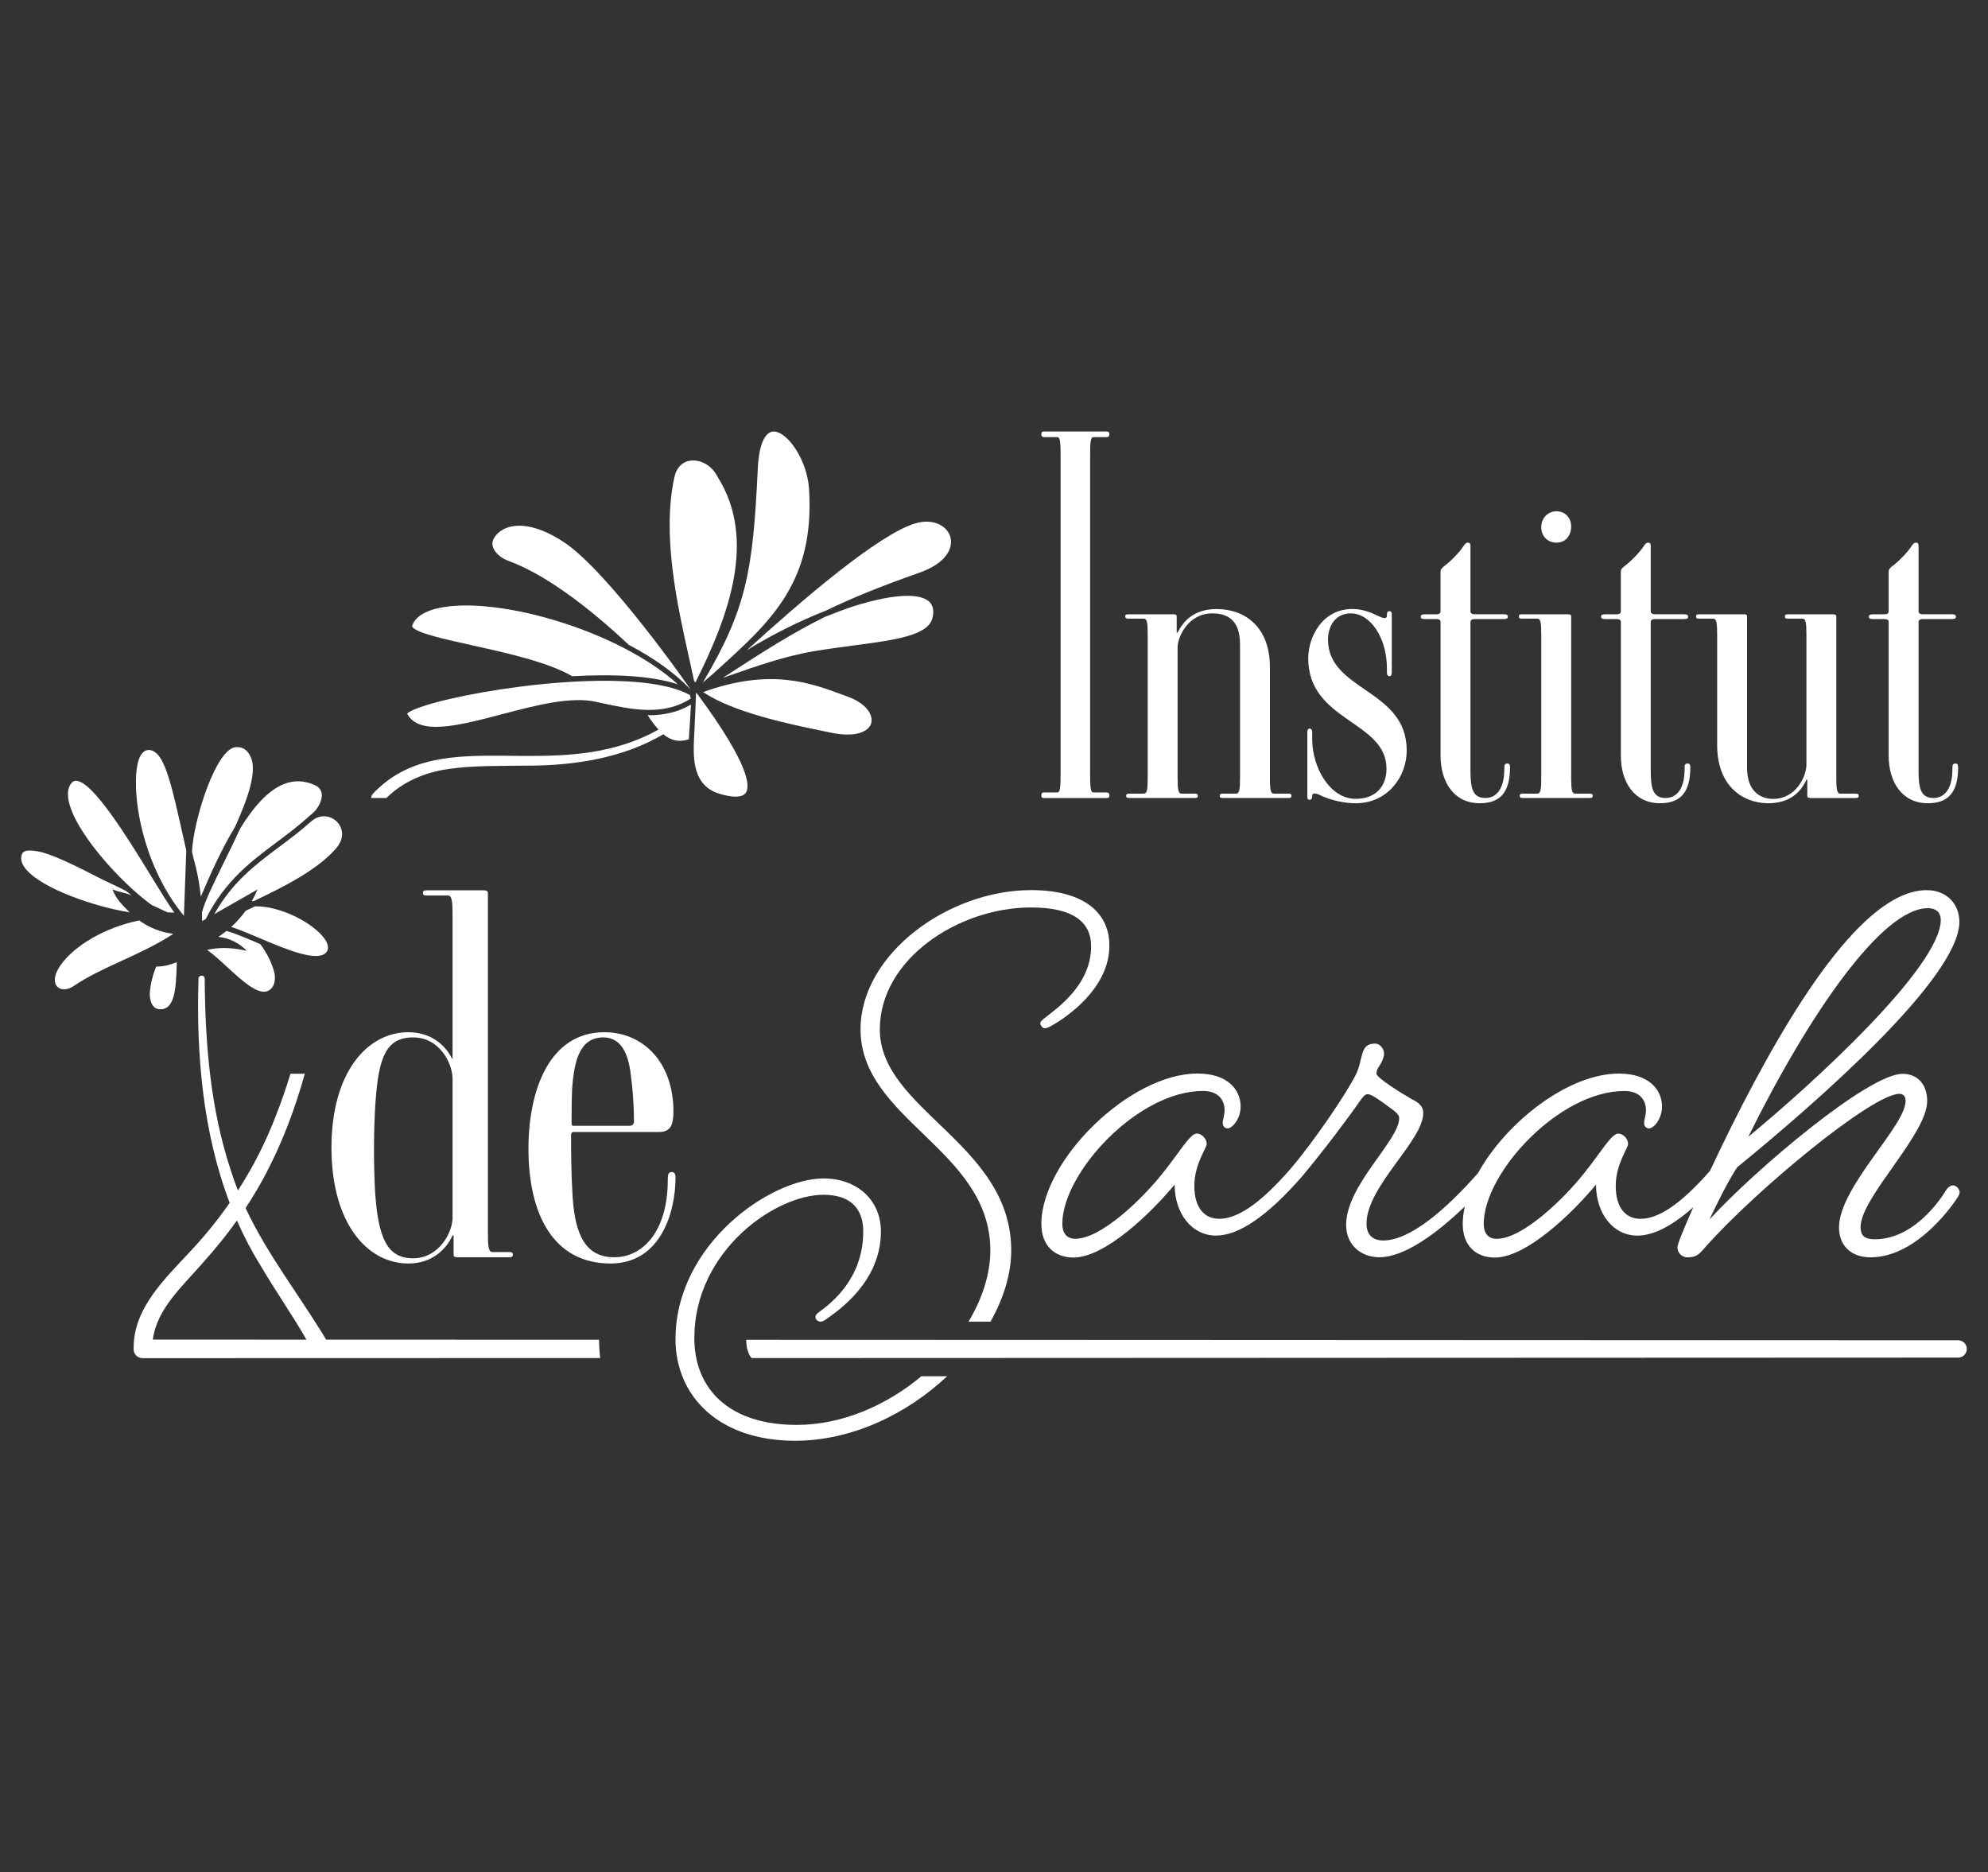 <?xml version="1.0" encoding="UTF-8"?>
<svg id="institutDeSarah" xmlns="http://www.w3.org/2000/svg" viewBox="0 0 998.79 940.59">
  <rect x="0" y="0" width="998.79" height="940.59" fill="#333333" stroke="none"/>
  <defs>
    <style>
      .cls-1 {
        fill: #ffffff;
      }
    </style>
  </defs>
  <g id="Calque_1" data-name="Calque 1">
    <g>
      <g>
        <path class="cls-1" d="M612.44,612.29c-6.82,0-12.39-4.86-12.39-16.54,0-11.03,6.2-18.81,6.2-21.09,0-2.6-2.48-5.19-4.95-5.19-3.42,0-8.68,9.41-17.05,19.79-10.23,12.98-31,33.08-44.02,33.08-4.34,0-6.51-2.92-6.51-7.46,0-25.62,37.82-66.81,70.67-66.81,9.3,0,10.85,6.48,10.85,9.41,0,3.25-.93,4.54-.93,6.81,0,1.62,1.24,2.6,2.48,2.6,2.17,0,6.51-4.55,6.51-11.03,0-8.11-6.19-16.54-21.69-16.54-34.1,0-78.42,43.79-78.42,75.57,0,11.03,6.82,16.87,16.12,16.87,15.81,0,38.75-22.05,50.84-36.65,0,14.59,8.67,25.62,20.77,25.62,11.47,0,25.73-9.73,43.09-29.52,0,0,.07-.08.16-.21,11.43-13.6,24.33-30.95,28.96-37.73,1.85-2.6,2.79-3.57,4.03-3.57,1.85,0,5.57,2.6,12.09,7.46,2.17,1.62,3.72,2.92,3.72,4.55,0,11.36-26.66,33.56-26.66,53.68,0,10.06,7.44,16.22,16.74,16.22,12.26,0,28.3-11.46,42.88-25.5-.67,3.01-1.04,5.95-1.04,8.8,0,11.03,6.82,16.87,16.12,16.87,15.81,0,38.75-22.05,50.84-36.65,0,14.59,8.67,25.62,20.77,25.62,7.98,0,17.32-4.72,28.11-14.26-4.72,10.6-7.97,18.56-7.97,20.1,0,2.92,2.34,5.08,5.12,5.08,4.65,0,6.03-1.84,9.13-5.41,25.41-28.55,83.64-76.74,97.28-76.74.93,0,3.1.32,3.1,3.56,0,12.65-33.45,43.22-33.45,63.66,0,9.41,6.52,14.92,15.81,14.92,24.49,0,43.24-29.34,43.24-29.34,0,0,1.55-1.95,1.55-3.25,0-1.62-1.55-3.56-3.42-3.56-1.55,0-3.1,1.95-3.1,1.95,0,0-14.1,25.13-36.11,25.13-5.57,0-7.13-2.27-7.13-6.16,0-14.93,33.45-46.47,33.45-63.33,0-8.43-4.95-13.63-12.4-13.63-17.04,0-73.4,47.55-96.96,73.17,0,0,8.06-17.51,13.95-26.27,39.37-32.11,111.58-95.05,111.58-123.28,0-8.76-6.19-15.89-16.43-15.89-31.61,0-68.5,59.37-98.26,119.05-3.49,7.03-7.15,14.63-10.62,21.99-15.25,17.39-26.25,24.07-34.94,24.07-6.82,0-12.39-4.86-12.39-16.54,0-11.03,6.2-18.81,6.2-21.09,0-2.6-2.48-5.19-4.95-5.19-3.42,0-8.68,9.41-17.05,19.79-10.23,12.98-31,33.08-44.02,33.08-4.34,0-6.51-2.92-6.51-7.46,0-25.62,37.82-66.81,70.67-66.81,9.3,0,10.85,6.48,10.85,9.41,0,3.25-.93,4.54-.93,6.81,0,1.62,1.24,2.6,2.48,2.6,2.17,0,6.51-4.55,6.51-11.03,0-8.11-6.19-16.54-21.69-16.54-25.44,0-56.59,24.4-70.75,49.98-15.59,17.7-33.84,33.87-47.65,33.87-4.95,0-8.37-2.6-8.37-8.43,0-18.81,28.51-41.67,28.51-55.62,0-3.25-2.17-5.19-5.57-6.81-6.2-3.57-18.03-11.03-17.98-12.98.09-3.22,2.66-4.18,3.77-9,.58-2.52-1.4-6.07-4.5-6.07-7.75,0-5.77,7.61-9.49,15.39-4.97,10.06-21.71,34.38-32.24,46.71,0,0-.04.06-.12.15-16.08,18.69-27.52,25.79-36.48,25.79ZM968.54,456.26c4.65,0,6.52,2.6,6.52,5.83,0,23.67-64.78,82.74-96.71,109.01,30.68-61.95,67.26-114.84,90.19-114.84Z"/>
        <path class="cls-1" d="M400.29,715.84c-32.67,0-49.61-16.57-51.31-39.67.07,1.01.17,2,.29,2.98-.14-.97-.23-1.97-.29-2.98v-.05c-.06-1.01-.1-2.01-.13-3.04.01,1.03.05,2.03.13,3.04-.09-1.27-.15-2.56-.15-3.85,0-43.58,40.41-72.04,64.94-72.04,12.94,0,19.93,6.41,19.93,18.46,0,23.84-16.2,36.05-22.12,40.41-1.35,1.03-1.89,1.54-1.89,2.57,0,1.28,1.34,2.3,2.42,2.3.81,0,1.61-.26,2.69-1.03,6.2-4.36,27.78-18.88,27.78-44.25,0-15.89-12.12-26.66-28.83-26.66-26.67,0-74.37,33.07-74.37,80.76,0,28.2,21.29,51.02,60.09,51.02,28.54,0,56.16-13.44,76.4-32.41h-12.94c-17.49,14.58-39.82,24.45-62.65,24.45Z"/>
        <path class="cls-1" d="M432.35,517.16c0,45.38,65.2,60.51,65.2,111.01,0,11.85-4.02,24.21-10.94,35.79h11.04c6.6-11.74,10.4-24.05,10.4-35.79,0-53.58-66.02-70.5-66.02-111.01,0-35.38,39.61-61.27,75.98-61.27,21.29,0,30.18,7.44,30.18,19.48,0,19.48-17.18,31.22-23.37,36.09-1.61,1.29-2.16,1.79-2.16,2.82,0,.76,1.08,2.3,2.16,2.3s2.16-.51,3.5-1.28c7.81-4.36,29.04-18.92,29.04-40.19,0-17.69-14.28-27.94-39.34-27.94-41.49,0-85.68,32.04-85.68,69.99Z"/>
      </g>
      <g>
        <path class="cls-1" d="M782.03,272.62c4.29,0,7.15-3.2,7.33-7.8.18-4.61-3.04-7.98-7.33-7.98s-7.69,3.37-7.69,7.98,3.23,7.8,7.69,7.8Z"/>
        <g>
          <path class="cls-1" d="M531.28,398.1h-6.7c-1.06,0-1.41.51-1.41,1.54s.52,1.28,1.41,1.28h31.38c1.06,0,1.41-.26,1.41-1.54,0-.76-.52-1.28-1.41-1.28h-6.7c-1.41,0-1.58-3.07-1.58-9.98v-158.53c0-6.91.18-9.98,1.58-9.98h6.7c1.06,0,1.41-.51,1.41-1.54s-.52-1.28-1.41-1.28h-31.38c-1.06,0-1.41.25-1.41,1.54,0,.76.52,1.28,1.41,1.28h6.7c1.41,0,1.58,3.07,1.58,9.98v158.52c0,6.91-.17,9.98-1.58,9.98Z"/>
          <path class="cls-1" d="M567.12,310.8h7.51c1.77,0,1.99,2.41,1.99,8.33v71.03c0,6.14-.22,8.55-1.99,8.55h-7.07c-1.33,0-1.77.22-1.77,1.1s.44,1.1,1.77,1.1h32.69c1.1,0,1.55-.22,1.55-1.1s-.44-1.1-1.55-1.1h-6.63c-1.77,0-1.99-2.41-1.99-8.55v-64.9c0-5.26,5.3-17.11,17.45-17.11,7.07,0,13.92,2.85,13.92,15.57v66.44c0,6.14-.22,8.55-1.99,8.55h-6.41c-1.33,0-1.77.22-1.77,1.1s.44,1.1,1.77,1.1h32.69c1.1,0,1.54-.22,1.54-1.1s-.44-1.1-1.54-1.1h-7.29c-1.77,0-1.99-2.41-1.99-8.55v-55.03c0-20.61-13.03-29.16-26.73-29.16-11.49,0-16.79,6.14-19.66,11.84h-.44v-8.11c0-.66-.22-1.1-1.77-1.1h-22.31c-1.33,0-1.77.22-1.77,1.1.02.88.46,1.1,1.79,1.1Z"/>
          <path class="cls-1" d="M657.93,401.79c.88,0,1.33-.66,1.33-1.54v-.44c0-1.97,2.65-1.1,4.64,0,4.86,2.19,11.27,3.73,17.23,3.73,16.12,0,25.62-13.38,25.62-26.53,0-30.91-39.54-29.81-39.54-55.69,0-6.36,3.31-13.16,11.49-13.16,9.72,0,18.11,12.06,18.11,27.84v1.97c0,1.1.44,1.75,1.33,1.75.66,0,1.1-.66,1.1-1.75v-29.38c0-1.1-.44-1.54-1.1-1.54-.88,0-1.33.44-1.33,1.54v.66c0,1.97-2.21,1.32-4.86,0-4.42-2.19-8.39-3.29-12.59-3.29-15.02,0-22.09,14.04-22.09,24.77,0,31.79,39.32,31.35,39.32,55.47,0,8.99-5.52,15.13-15.46,15.13-13.03,0-21.87-15.79-21.87-30.03v-3.29c0-1.32-.44-1.97-1.33-1.97s-1.11.88-1.11,1.97v32.23c0,1.11.22,1.55,1.11,1.55Z"/>
          <path class="cls-1" d="M716.02,311.02h5.74c1.77,0,1.99.88,1.99,1.54v67.08c0,13.38,6.85,23.89,19.66,23.89,9.72,0,15.24-4.83,15.24-17.98,0-1.54-.44-1.97-1.33-1.97-1.54,0-1.54.88-1.54,2.85,0,9.87-3.98,14.47-9.5,14.47-6.41,0-7.51-4.82-7.51-13.81v-74.54c0-.66.22-1.54,2.21-1.54h14.36c1.77,0,2.21-.44,2.21-1.1,0-.88-.44-1.32-2.21-1.32h-14.36c-1.99,0-2.21-.88-2.21-1.54v-32.67c0-1.1-.22-1.75-1.33-1.75s-1.55.88-2.21,1.75c-1.77,2.85-6.41,7.68-9.72,10.09-1.33,1.1-1.77,1.53-1.77,2.85v19.74c0,.66-.22,1.54-1.99,1.54h-5.74c-1.77,0-2.21.44-2.21,1.32.01.66.45,1.1,2.22,1.1Z"/>
          <path class="cls-1" d="M764.63,310.8h7.73c1.77,0,1.99,2.41,1.99,8.33v71.03c0,6.14-.22,8.55-1.99,8.55h-7.07c-1.32,0-1.77.22-1.77,1.1s.44,1.1,1.77,1.1h33.14c1.33,0,1.77-.22,1.77-1.1s-.44-1.1-1.77-1.1h-7.07c-1.77,0-1.99-2.41-1.99-8.55v-80.46c0-.66-.22-1.1-1.77-1.1h-22.98c-1.1,0-1.54.22-1.54,1.1s.44,1.1,1.55,1.1Z"/>
          <path class="cls-1" d="M806.6,311.02h5.74c1.77,0,1.99.88,1.99,1.54v67.08c0,13.38,6.85,23.89,19.66,23.89,9.72,0,15.24-4.83,15.24-17.98,0-1.54-.44-1.97-1.33-1.97-1.54,0-1.54.88-1.54,2.85,0,9.87-3.98,14.47-9.5,14.47-6.41,0-7.51-4.82-7.51-13.81v-74.54c0-.66.22-1.54,2.21-1.54h14.36c1.77,0,2.21-.44,2.21-1.1,0-.88-.44-1.32-2.21-1.32h-14.36c-1.99,0-2.21-.88-2.21-1.54v-32.67c0-1.1-.22-1.75-1.33-1.75s-1.55.88-2.21,1.75c-1.77,2.85-6.41,7.68-9.72,10.09-1.33,1.1-1.77,1.53-1.77,2.85v19.74c0,.66-.22,1.54-1.99,1.54h-5.74c-1.77,0-2.21.44-2.21,1.32.01.66.45,1.1,2.22,1.1Z"/>
          <path class="cls-1" d="M853.66,310.8h7.07c1.77,0,1.99,2.41,1.99,8.55v55.03c0,20.61,13.03,29.16,25.62,29.16,10.82,0,16.35-5.48,19.22-11.84h.44v8.12c0,.66.22,1.1,1.77,1.1h22.31c1.33,0,1.77-.22,1.77-1.1s-.44-1.1-1.77-1.1h-7.51c-1.77,0-1.99-2.41-1.99-8.33v-80.68c0-.66-.22-1.1-1.77-1.1h-22.31c-1.33,0-1.77.22-1.77,1.1s.44,1.1,1.77,1.1h7.07c1.77,0,1.99,2.41,1.99,8.55v64.9c0,5.26-4.86,17.1-16.79,17.1-5.74,0-13.03-3.29-13.03-15.57v-76.08c0-.66-.22-1.1-1.54-1.1h-22.54c-1.1,0-1.55.22-1.55,1.1s.45,1.1,1.55,1.1Z"/>
          <path class="cls-1" d="M941.15,311.02h5.74c1.77,0,1.99.88,1.99,1.54v67.08c0,13.38,6.85,23.89,19.66,23.89,9.72,0,15.24-4.83,15.24-17.98,0-1.54-.44-1.97-1.33-1.97-1.54,0-1.54.88-1.54,2.85,0,9.87-3.98,14.47-9.5,14.47-6.41,0-7.51-4.82-7.51-13.81v-74.54c0-.66.22-1.54,2.21-1.54h14.36c1.77,0,2.21-.44,2.21-1.1,0-.88-.44-1.32-2.21-1.32h-14.36c-1.99,0-2.21-.88-2.21-1.54v-32.67c0-1.1-.22-1.75-1.33-1.75s-1.55.88-2.21,1.75c-1.77,2.85-6.41,7.68-9.72,10.09-1.33,1.1-1.77,1.53-1.77,2.85v19.74c0,.66-.22,1.54-1.99,1.54h-5.74c-1.77,0-2.21.44-2.21,1.32.01.66.45,1.1,2.22,1.1Z"/>
          <path class="cls-1" d="M361.75,398.87c4.76,1.37,10.86,2.4,12.93-.57,2.24-3.22,2.06-13.93-24.28-49.6l-.72-.7c.07.98-.8,19.26-1.04,24.27-.6,12.12,1.03,23.1,13.12,26.6Z"/>
          <path class="cls-1" d="M417.46,368.07c12.29,2.62,19.01-.48,20.23-4.72,1.17-4.06-2.4-9.92-11.5-13.25l-2.84-1.05c-16.22-6.03-36.37-13.52-70.08-1.38,15.03,10.27,43.72,16.18,59.31,19.4,1.81.37,3.45.7,4.88,1.01Z"/>
          <path class="cls-1" d="M428.86,324.28c21.1-2.8,37.75-5.02,39.7-14.1.92-4.28-.1-7.21-3.14-8.94-2.27-1.3-5.52-1.9-9.5-1.9-7.24,0-16.91,1.99-27.58,5.39-4.55,1.53-9.27,3.3-14.07,5.26-16.36,8.14-30.53,17.16-51.18,30.59,1.07-.38,2.13-.74,3.22-1.13,13.23-4.64,28.23-9.91,42.76-12.32,6.86-1.14,13.44-2.01,19.8-2.86Z"/>
          <path class="cls-1" d="M348.67,341.93l.7.96c16.88-33.66,30.94-72,11.14-103.36-2.5-5.02-7.36-8.2-12.21-8.2-.45,0-.89.03-1.33.08-4.13.51-7.08,3.48-8.11,8.15-6.4,29.17,1.26,63.66,7.42,91.36.83,3.78,1.63,7.45,2.4,11.01Z"/>
          <path class="cls-1" d="M357.62,339.05c.73-.66,1.49-1.35,2.21-2,27.73-25.02,49.62-44.76,46.63-91.48-.93-14.58-10.9-28.77-17.68-28.77h-.04c-4.54.04-7.46,6.8-8.01,18.56-2.45,51.64-5.61,70.29-27.62,107.59,1.41-1.31,2.93-2.61,4.53-3.91Z"/>
          <path class="cls-1" d="M237.06,324.17c17.94,3.97,38.22,8.46,50.46,15.57,20.19-1.17,39.69-.37,53.06,4.06-29.67-26.97-90.21-44.39-119.5-38.47-7.68,1.55-12.38,4.58-14,8.98-.05.16-.07.3.05.53,1.7,3.08,16.05,6.25,29.93,9.32Z"/>
          <path class="cls-1" d="M415.18,306.66c12.74-6.21,27-11.99,46.73-18.95,14.11-4.97,17.16-12.92,15.48-18.21-1.28-4.03-5.66-7.42-11.88-7.42-1.67,0-3.47.24-5.37.78-18.45,5.2-58.14,39.42-84.96,63.83,12.29-7.64,26.41-14.69,40-20.03Z"/>
          <path class="cls-1" d="M252.21,358.82c17.06-4.49,34.71-9.13,47.5-6.17l3.07.66c14.31,3.08,30.47,6.55,44.1-2.3.06-.04.13-.08.18-.13l-.46-1.7c-26.43-14.74-105.29-3.58-133.2,5.34-6.92,2.22-8.51,3.59-8.85,3.99,5.88,11.3,26.18,5.96,47.66.3Z"/>
          <path class="cls-1" d="M254.89,281.54c.3.13.67.27,1.1.43,6.4,2.5,25.9,10.13,59.96,42.01h0c12.26,6.45,23.11,14.04,30.95,22.4-.05-.41-41.24-59.26-63.59-74-21.17-13.96-33.1-7.39-35.62-.97-1.35,3.49,1.85,7.95,7.19,10.14Z"/>
          <path class="cls-1" d="M156.24,412.73c-5.11,4.6-10.45,8.62-15.64,12.5-12.24,9.13-23.85,17.84-32.93,34,7.24-4.13,14.48-8.25,21.72-12.38-.83,2.02-1.81,3.97-2.89,5.88.31-.02.65-.02.97-.03,14.37-6.83,31.32-15.24,40.91-25.95,5.25-5.66,3.74-11.04.87-13.94-3.08-3.1-8.53-4.13-12.98-.05l-.02-.02Z"/>
          <path class="cls-1" d="M112.29,433.69c-4.8,9.72-9.39,19.01-10.82,24.72.04,1.44.08,2.88.07,4.32.61-.35,1.22-.69,1.82-1.04,9.65-19.13,22.86-29.03,35.66-38.58,5.52-4.13,11.24-8.39,16.58-13.35l.15-.12c3.62-2.49,6.21-7.17,5.91-10.63-.19-2.07-1.34-3.6-3.44-4.55-5.34-2.41-10.44-2.6-15.59-.56-8.11,3.22-15.43,11.7-22,22.38-2.63,5.79-5.54,11.7-8.35,17.4Z"/>
          <path class="cls-1" d="M100.91,450.44c5-11.82,10.73-24.47,17.25-35.15,6.45-14.29,11.28-28.24,7.64-35.31-1.32-2.56-3.21-4.91-7.29-4.64-10.02.66-21.3,36.69-22.06,52.49.21.92.42,1.85.63,2.8,1.86,6.46,3.13,13.1,3.83,19.81Z"/>
          <path class="cls-1" d="M104.08,477.23c3.15,2.24,6.54,5.34,10.07,8.6,7.15,6.59,15.25,14.06,20.21,12.08,1.94-.78,3.13-2.36,3.57-4.71.21-1.12.23-2.37.09-3.67-1-5.19-4.18-11.24-7.26-15.23-.49-.21-.98-.42-1.48-.63-5.78-2.45-11.3-4.81-15.49-6.01-1.32,1.07-2.68,2.1-4.11,3.02,5.39.52,10.57,3.06,14.29,7-8.55-1.96-14.77-1.67-19.89-.44Z"/>
          <path class="cls-1" d="M164.04,478.28c1.64-2.13.3-4.9-1.12-6.85-5.57-7.69-21.85-16.34-34.82-16.1-.76.37-1.53.72-2.27,1.08-.83.4-1.61.76-2.42,1.15-2.13,2.94-4.55,5.67-7.23,8.11,4.09,1.33,9.02,3.4,14.15,5.58,13.13,5.57,29.47,12.51,33.71,7.03Z"/>
          <path class="cls-1" d="M69.92,462.42c-16.96,3.42-32.41,12.56-39.28,22.18-3.96,5.55-3.56,9.38-1.85,11.1,1.84,1.88,5.22,1.74,8.22-.32,7-4.81,15.32-8.63,24.12-12.69,8.78-4.03,17.81-8.19,25.94-13.56-6.18-.69-12.1-3.08-17.15-6.71Z"/>
          <path class="cls-1" d="M94.67,420.31s0-.02-.01-.03c0,.01,0,.02.01.03h0Z"/>
          <path class="cls-1" d="M56.53,446.77c2.69,1.35,6.19,1.5,9.55,3.1-.57-.49-1.96-1.81-3.16-2.46-3.48-1.86-8.34-3.94-13.71-6.69-9.06-4.64-20.42-10.46-28.47-12.66-3-.67-5.52-.94-7.4-.68-.39.09-.75.22-1.07.39-.6.32-1.42.97-1.6,2.82-.2,2,.68,4.15,2.61,6.37,8.28,9.59,34.19,18.56,51.85,21.39-3.65-3.68-6.85-6.68-8.6-11.56Z"/>
          <path class="cls-1" d="M78.47,485.68c-.07.16-.16.34-.24.51-.1.24-.2.49-.3.73-1.19,3.01-2.5,8.12-2.69,12.58.05,1.54.27,2.9.68,4,.87,2.33,2.4,3.52,4.55,3.55,7.06.1,7.93-9.54,8.28-21.2.02-.86.05-1.69.08-2.48-3.11,1.27-6.38,2.19-10.32,2.24-.01.02-.02.04-.03.06Z"/>
          <path class="cls-1" d="M76.2,454.64c2.87,1.34,5.6,2.61,7.98,3.71,1.13.01,2.26.05,3.39.13-3.06-4.31-7.1-10.89-11.68-18.36-11.59-18.91-29.12-47.44-37.58-47.87-1.03-.05-1.83.38-2.56,1.33-1.51,2.01-1.96,4.8-1.34,8.3,2.76,15.63,26.07,41.38,41.78,52.78Z"/>
          <path class="cls-1" d="M93.59,427.24c-5.35-23.16-8.88-42.91-14.79-48.63-2.4-2.33-6.78-3.42-9.01,2.84-4.33,12.17-.06,51.22,22.61,78.64.41-10.95.8-21.89,1.19-32.85Z"/>
          <path class="cls-1" d="M983.8,673.33s-232.74-.08-450.35-.19c-30.31,0-60.32-.02-89.36-.03-.16.02-.29.02-.45,0-19.7,0-38.96,0-57.57-.02h-11.16c.02,2.47.26,6.01,2.61,9.18,4.95,0,9.96-.02,15.01,0,41.51-.02,86-.05,131.26-.05,220.87-.08,459.98-.18,460.01-.19,2.4,0,4.35-1.95,4.35-4.35-.01-2.41-1.95-4.35-4.35-4.35Z"/>
          <path class="cls-1" d="M163.88,673.03c-13.57-22.5-29.57-42.79-40.51-66.12,3.94-5.94,7.57-12.08,10.81-18.41,8.14-15.65,14.24-32.15,18.96-49.07h-7.21c-2.14,7.04-4.53,14.02-7.25,20.89-5.05,13.25-11.48,25.87-19.13,37.74-1.26-3.19-2.44-6.43-3.48-9.76-10.35-30.99-13.01-64.04-13.22-96.6.02-.86-.67-1.58-1.54-1.59-.86-.01-1.57.68-1.58,1.54-1.15,37.89,2.12,77.1,15.66,112.65-5.94,8.53-12.51,16.64-19.66,24.24-12.54,13.59-28.95,28.7-28.58,49.1-.13,2.55,1.92,4.69,4.47,4.68.02-.01,137.78-.03,229.93-.06-.36-3.03-.57-6.1-.58-9.21-23.15-.01-118.31-.02-137.1-.02ZM76.79,673c2.05-15.71,15.02-26.84,25.26-38.75,6.01-6.67,11.72-13.71,16.99-21.07,3.39,7.74,7.31,15.28,11.84,22.56,7.49,12.82,15.99,24.82,23.09,37.28-46.25-.02-75.35-.03-77.17-.03Z"/>
          <path class="cls-1" d="M205.18,634.76c12.53,0,19.33-7.83,22.2-14.1h.52v9.66c0,.79.26,1.31,2.08,1.31h25.85c1.31,0,1.82-.26,1.82-1.31s-.52-1.31-1.82-1.31h-8.36c-2.08,0-2.35-2.87-2.35-9.92v-170.5c0-.52-.26-1.31-2.08-1.31h-28.46c-1.56,0-2.08.26-2.08,1.31s.52,1.3,2.08,1.3h10.44c2.08,0,2.35,2.87,2.35,10.18v71.81h-.26c-2.61-5.48-9.4-13.31-21.94-13.31-20.63,0-38.64,20.1-38.64,57.97.01,38.12,18.02,58.22,38.64,58.22ZM188.73,552.77c1.56-21.41,5.22-31.59,18.8-31.59s19.84,13.31,19.84,20.89v69.71c0,7.31-6.79,20.36-19.84,20.36s-17.49-10.18-19.07-33.17c-.79-14.35-.79-31.85.26-46.21Z"/>
          <path class="cls-1" d="M337.57,588.8c-1.82,0-2.08,1.31-2.08,4.18,0,24.54-11.75,38.64-26.89,38.64-14.1,0-19.59-10.71-20.89-30.03-.79-13.31-.79-22.72-.79-31.33,0-1.57.79-1.57,1.82-1.57h42.3c4.97,0,7.31-2.35,7.31-10.18,0-25.07-15.41-39.94-34.73-39.94-27.68,0-38.12,29.25-38.12,58.48,0,32.64,12.27,57.71,41.25,57.71,25.33,0,32.64-26.12,32.64-43.08,0-1.83-.52-2.88-1.83-2.88ZM287.44,547.03c1.05-14.89,4.18-25.85,15.67-25.85,8.35,0,12.53,7.05,13.84,19.07,1.05,7.57,1.56,16.18,1.56,23.25,0,1.57-1.31,2.08-2.08,2.08h-27.94c-.79,0-1.31.26-1.31-1.57,0-4.97,0-11.23.26-16.97Z"/>
          <path class="cls-1" d="M224.84,386.41c12.69-1.95,25.9-1.53,39.13-1.76,23.75.1,48.6-3.57,69.32-15.77,3.79,3.16,7.78,4.18,12.8,2.52.12-2.59.31-5.19.5-7.73.2-3.16.4-6.7.56-9.74-8.25,5.01-17.39,5.5-21.78,5.38,1.88,2.85,3.67,5.26,5.47,7.22-52.2,29.02-108.63-4.71-143.47,32.21-.64.7-.88,1.45-.88,2.16h7.65c8.22-8.18,19.2-12.79,30.71-14.5Z"/>
        </g>
      </g>
    </g>
  </g>
</svg>